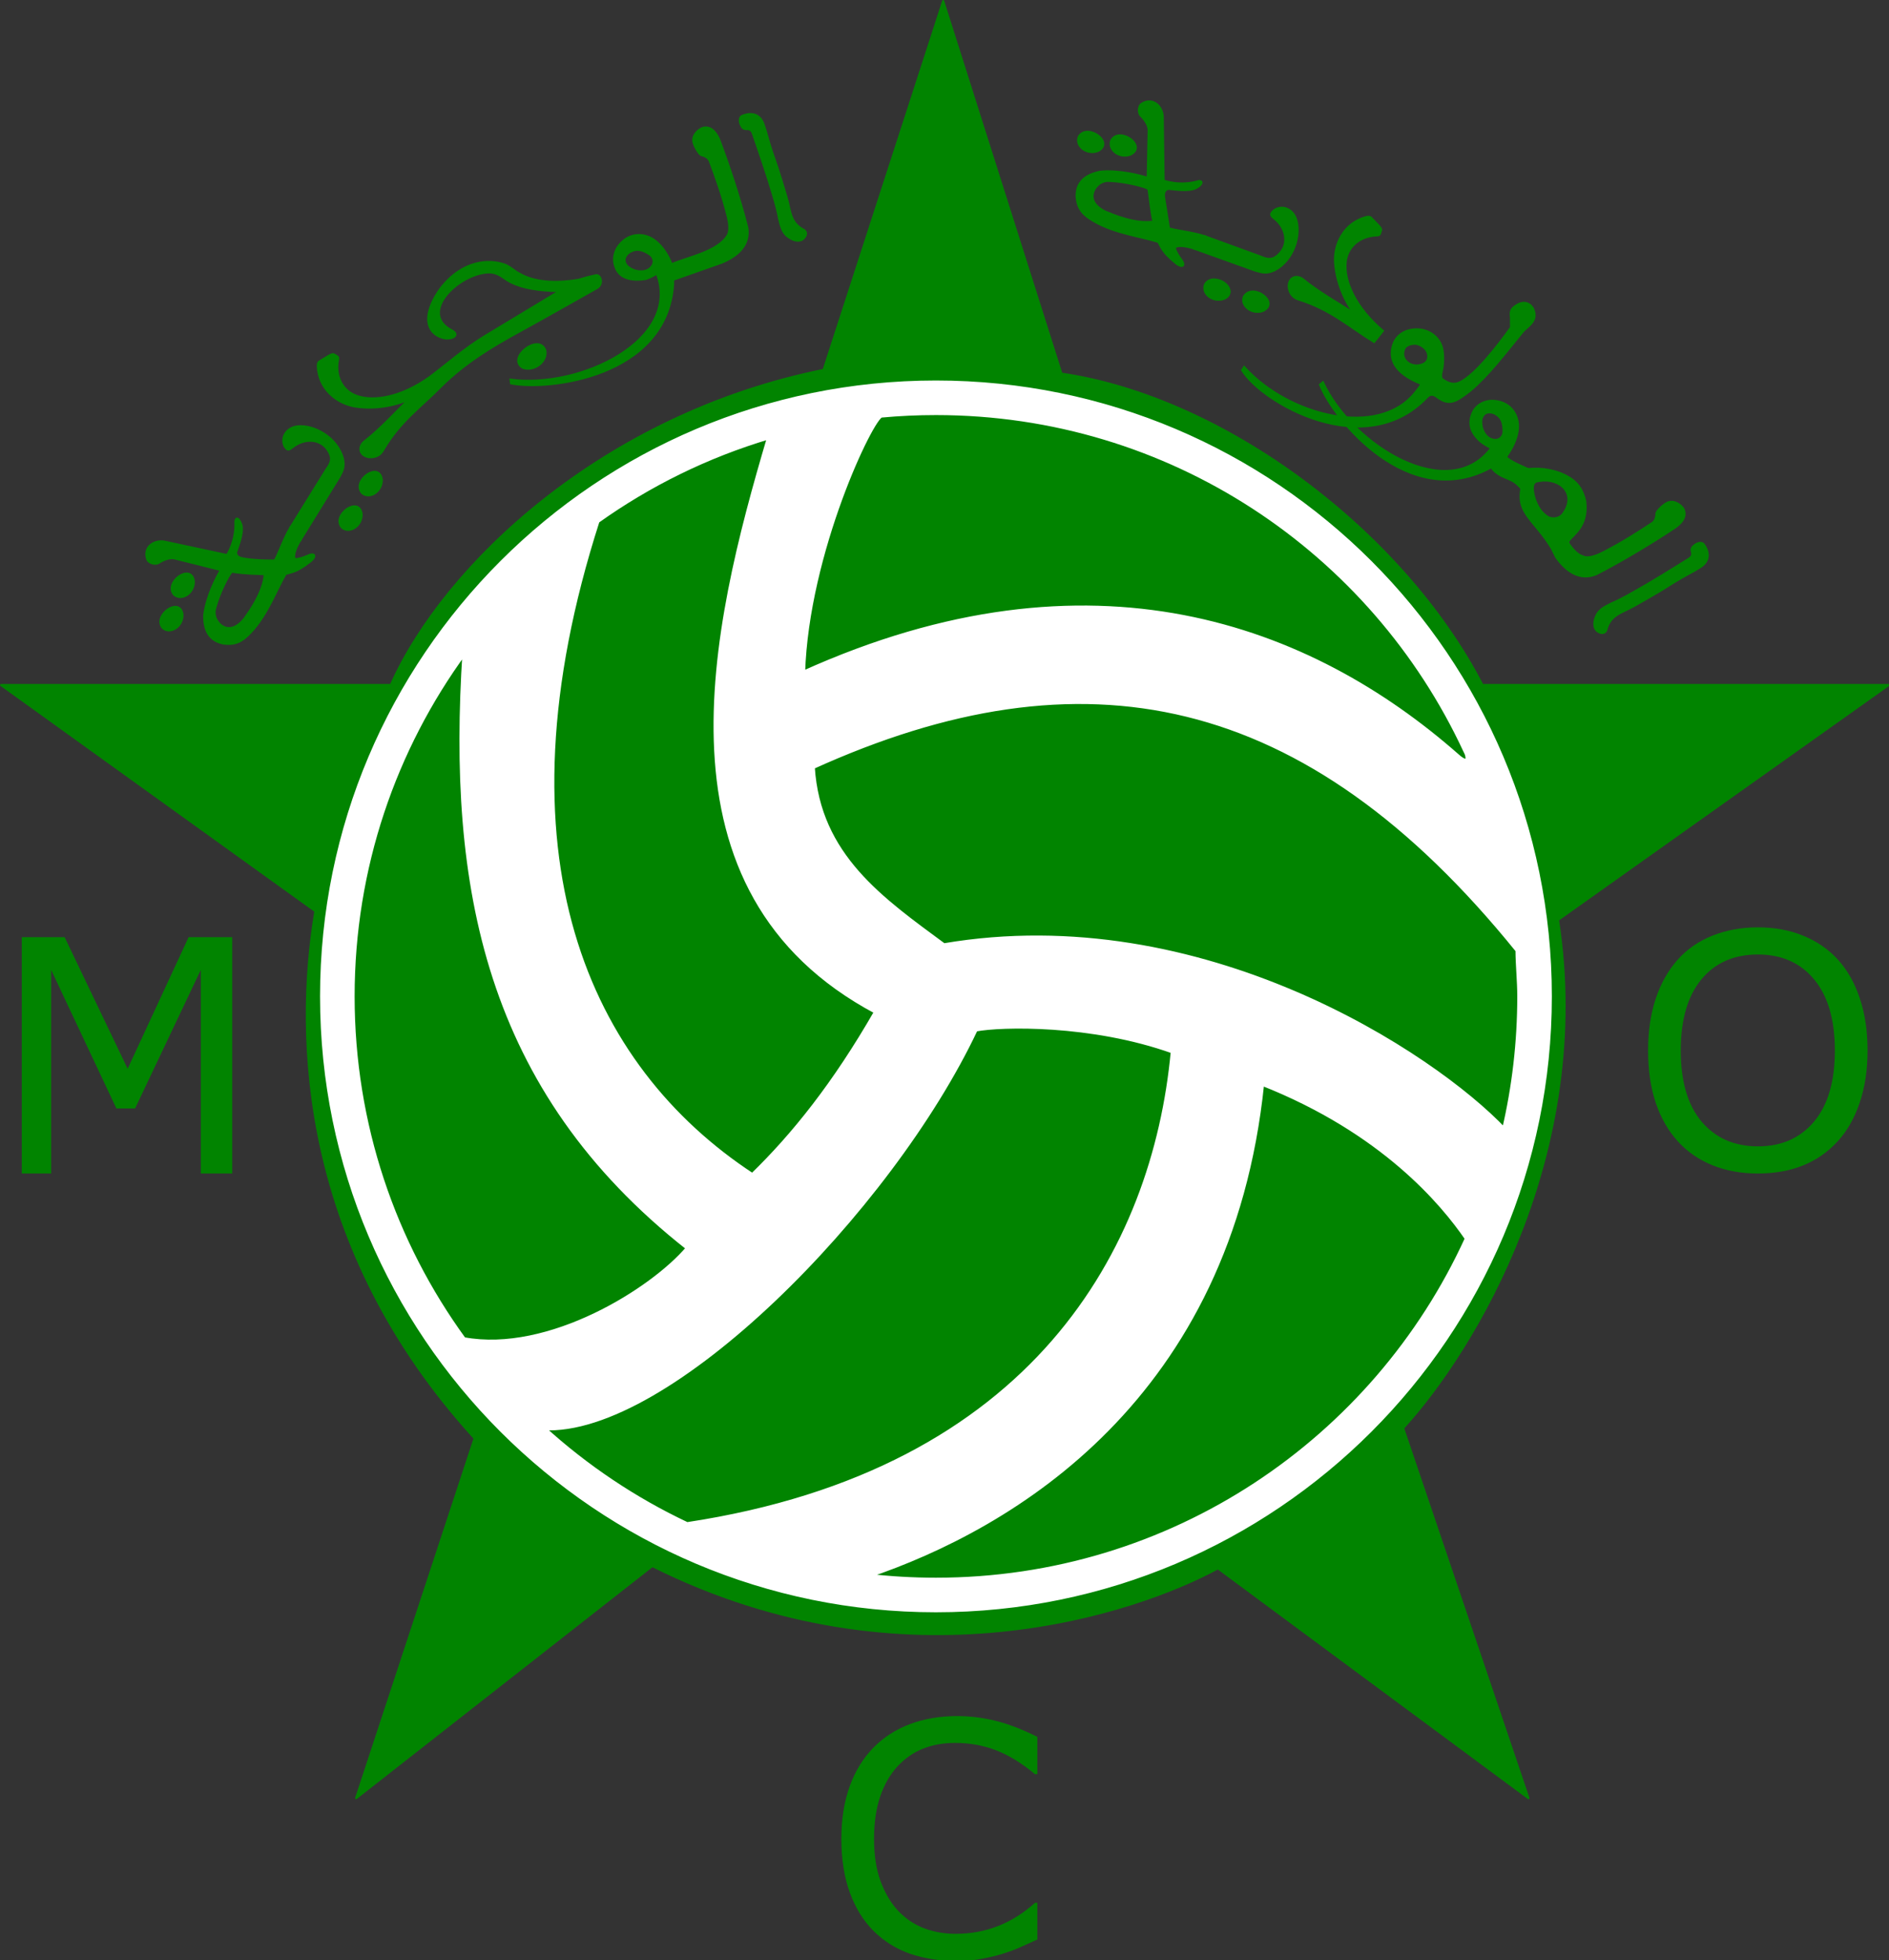 <?xml version="1.0" encoding="UTF-8" standalone="no"?>
<!-- Created with Inkscape (http://www.inkscape.org/) -->

<svg
   xmlns:dc="http://purl.org/dc/elements/1.1/"
   xmlns:cc="http://creativecommons.org/ns#"
   xmlns:rdf="http://www.w3.org/1999/02/22-rdf-syntax-ns#"
   xmlns:svg="http://www.w3.org/2000/svg"
   xmlns="http://www.w3.org/2000/svg"
   xmlns:sodipodi="http://sodipodi.sourceforge.net/DTD/sodipodi-0.dtd"
   xmlns:inkscape="http://www.inkscape.org/namespaces/inkscape"
   id="svg2"
   version="1.1"
   inkscape:version="0.91 r13725"
   width="578.166"
   height="600"
   viewBox="0 0 578.166 600"
   sodipodi:docname="MCO.svg">
  <rect x="0" y="0" width="578.166" height="600" fill="#333333" stroke="none"/>
  <defs
     id="defs6" />
  <sodipodi:namedview
     pagecolor="#ffffff"
     bordercolor="#666666"
     borderopacity="1"
     objecttolerance="10"
     gridtolerance="10"
     guidetolerance="10"
     inkscape:pageopacity="0"
     inkscape:pageshadow="2"
     inkscape:window-width="1366"
     inkscape:window-height="706"
     id="namedview4"
     showgrid="false"
     inkscape:zoom="0.885"
     inkscape:cx="289.08282"
     inkscape:cy="300"
     inkscape:window-x="-8"
     inkscape:window-y="-8"
     inkscape:window-maximized="1"
     inkscape:current-layer="svg2"
     showguides="true"
     fit-margin-top="0"
     fit-margin-left="0"
     fit-margin-right="0"
     fit-margin-bottom="0" />
  <g
     id="g4303"
     transform="matrix(1.323,0,0,1.323,-48.837,-41.693)">
    <path
       sodipodi:nodetypes="cccccccccccccccc"
       inkscape:connector-curvature="0"
       id="path4138"
       d="m 227.454,117.106 27.66,-85.332 27.347,86.192 c 37.672,5.521 78.936,36.427 97.396,72.035 l 93.964,0 -76.477,54.321 c 8.283,53.99 -19.262,99.41 -35.834,117.588 L 390.502,447.5 318.668,394.324 c -18.677,10.169 -72.389,28.702 -130.845,-0.522 L 119.313,447.5 146.722,364.269 C 106.445,320.098 104.985,271.596 109.885,242.305 l -72.71,-52.305 90.168,0 c 12.374,-27.786 49.121,-62.608 100.111,-72.894 z"
       inkscape:transform-center-y="-22.382473"
       inkscape:transform-center-x="1.1512752"
       style="fill:#018400;fill-opacity:1;fill-rule:nonzero;stroke:#018400;stroke-width:0.5;stroke-linecap:round;stroke-linejoin:round;stroke-miterlimit:4;stroke-dasharray:none;stroke-opacity:1" />
    <path
       sodipodi:nodetypes="sssssccccccssccccsccccccsccccccccsccc"
       inkscape:connector-curvature="0"
       id="path4141"
       d="m 253.441,120.041 c -78.375,0 -141.986,63.611 -141.986,141.986 0,78.375 63.611,141.986 141.986,141.986 78.375,0 141.984,-63.611 141.984,-141.986 0,-78.375 -63.609,-141.986 -141.984,-141.986 z m -42.468,183.4 c -38.144,-25.025 -60.773,-73.867 -35.852,-151.392 11.954,-8.525 25.359,-15.149 39.775,-19.432 -13.122,44.283 -27.814,105.029 24.743,132.972 -9.556,16.658 -19.111,28.592 -28.667,37.852 z m 11.697,-116.21 c 0.857,-28.037 16.005,-59.409 18.14,-59.608 4.158,-0.387 8.372,-0.582 12.631,-0.582 54.269,0 101.023,31.968 122.47,78.114 0.913,1.577 0.901,3.771 -1.903,1.229 -33.941,-29.858 -84.551,-49.334 -151.338,-19.154 z m 165.341,64.136 c 0.017,3.528 0.414,7.073 0.414,10.661 0,10.615 -1.223,20.943 -3.536,30.85 -16.388,-17.294 -69.899,-52.79 -129.629,-42.632 -14.257,-10.543 -29.06,-20.663 -30.351,-41.291 62.4,-28.317 114.16,-18.115 163.101,42.412 z m -59.137,30.818 c 28.031,11.073 41.875,27.741 47.431,35.859 -21.265,46.606 -68.26,78.97 -122.864,78.97 -5.376,0 -10.678,-0.314 -15.889,-0.924 33.654,-11.343 83.846,-41.182 91.322,-113.906 z M 195.864,384.168 c -12.205,-5.759 -23.406,-13.294 -33.27,-22.271 28.72,1.596 80.188,-50.205 100.022,-92.239 5.826,-1.128 26.804,-1.653 45.655,5.087 -4.241,45.624 -31.977,97.231 -112.407,109.423 z m -51.659,-42.789 c -16.198,-22.268 -25.75,-49.687 -25.75,-79.352 0,-29.788 9.632,-57.312 25.953,-79.63 -3.502,54.043 4.966,101.09 51.699,137.852 -8.175,9.698 -32.17,24.776 -51.902,21.129 z"
       style="color:#000000;font-style:normal;font-variant:normal;font-weight:normal;font-stretch:normal;font-size:medium;line-height:normal;font-family:sans-serif;text-indent:0;text-align:start;text-decoration:none;text-decoration-line:none;text-decoration-style:solid;text-decoration-color:#000000;letter-spacing:normal;word-spacing:normal;text-transform:none;direction:ltr;block-progression:tb;writing-mode:lr-tb;baseline-shift:baseline;text-anchor:start;white-space:normal;clip-rule:nonzero;display:inline;overflow:visible;visibility:visible;opacity:1;isolation:auto;mix-blend-mode:normal;color-interpolation:sRGB;color-interpolation-filters:linearRGB;solid-color:#000000;solid-opacity:1;fill:#ffffff;fill-opacity:1;fill-rule:nonzero;stroke:#ffffff;stroke-width:1;stroke-linecap:round;stroke-linejoin:round;stroke-miterlimit:4;stroke-dasharray:none;stroke-dashoffset:0;stroke-opacity:1;color-rendering:auto;image-rendering:auto;shape-rendering:auto;text-rendering:auto;enable-background:accumulate" />
    <path
       d="m 90.638,303 -7.27,0 0,-47.105 -15.2,32.052 -4.332,0 -15.09,-32.052 0,47.105 -6.792,0 0,-54.668 9.913,0 14.576,30.437 14.099,-30.437 10.097,0 0,54.668 z"
       style="font-style:normal;font-weight:normal;font-size:medium;line-height:125%;font-family:sans-serif;letter-spacing:0px;word-spacing:0px;fill:#018400;fill-opacity:1;stroke:none;stroke-width:1px;stroke-linecap:butt;stroke-linejoin:miter;stroke-opacity:1"
       id="path4150"
       inkscape:connector-curvature="0" />
    <path
       d="m 276.898,480.222 q -2.019,0.881 -3.671,1.652 -1.615,0.771 -4.259,1.615 -2.24,0.698 -4.883,1.175 -2.607,0.514 -5.764,0.514 -5.948,0 -10.831,-1.652 -4.846,-1.689 -8.444,-5.25 -3.525,-3.488 -5.507,-8.848 -1.983,-5.397 -1.983,-12.52 0,-6.756 1.909,-12.079 1.909,-5.324 5.507,-8.995 3.488,-3.561 8.408,-5.434 4.957,-1.872 10.978,-1.872 4.406,0 8.775,1.065 4.406,1.065 9.766,3.745 l 0,8.628 -0.551,0 q -4.516,-3.782 -8.958,-5.507 -4.442,-1.726 -9.509,-1.726 -4.149,0 -7.49,1.358 -3.304,1.322 -5.911,4.149 -2.533,2.754 -3.965,6.976 -1.395,4.186 -1.395,9.693 0,5.764 1.542,9.913 1.579,4.149 4.039,6.756 2.57,2.717 5.985,4.039 3.451,1.285 7.27,1.285 5.25,0 9.84,-1.799 4.589,-1.799 8.591,-5.397 l 0.514,0 0,8.518 z"
       style="font-style:normal;font-weight:normal;font-size:medium;line-height:125%;font-family:sans-serif;letter-spacing:0px;word-spacing:0px;fill:#018400;fill-opacity:1;stroke:none;stroke-width:1px;stroke-linecap:butt;stroke-linejoin:miter;stroke-opacity:1"
       id="path4152"
       inkscape:connector-curvature="0" />
    <path
       d="m 462.062,253.472 q 3.341,3.671 5.103,8.995 1.799,5.324 1.799,12.079 0,6.756 -1.836,12.116 -1.799,5.324 -5.067,8.885 -3.378,3.708 -8.004,5.581 Q 449.469,303 443.558,303 q -5.764,0 -10.5,-1.909 -4.699,-1.909 -8.004,-5.544 -3.304,-3.635 -5.103,-8.922 -1.762,-5.287 -1.762,-12.079 0,-6.682 1.762,-11.969 1.762,-5.324 5.14,-9.105 3.231,-3.598 8.004,-5.507 4.81,-1.909 10.464,-1.909 5.874,0 10.537,1.946 4.699,1.909 7.967,5.471 z m -0.661,21.074 q 0,-10.647 -4.773,-16.412 -4.773,-5.801 -13.034,-5.801 -8.334,0 -13.107,5.801 -4.736,5.764 -4.736,16.412 0,10.757 4.846,16.485 4.846,5.691 12.997,5.691 8.151,0 12.96,-5.691 4.846,-5.728 4.846,-16.485 z"
       style="font-style:normal;font-weight:normal;font-size:medium;line-height:125%;font-family:sans-serif;letter-spacing:0px;word-spacing:0px;fill:#018400;fill-opacity:1;stroke:none;stroke-width:1px;stroke-linecap:butt;stroke-linejoin:miter;stroke-opacity:1"
       id="path4154"
       inkscape:connector-curvature="0" />
    <path
       sodipodi:nodetypes="cccccccccccccccccccccccc"
       d="m 390.416,140.001 c 0.409,-0.033 0.8,-0.057 1.174,-0.072 3.275,-0.148 6.812,0.799 9.223,2.628 1.356,1.055 2.349,2.54 2.879,4.91 0.7,5.894 -2.872,7.725 -3.842,9.209 -0.088,0.131 -0.169,0.432 0.237,0.938 1.478,2.007 2.363,2.372 3.279,2.688 1.22,0.416 3.112,-0.353 4.485,-1.059 4.227,-2.182 7.691,-4.386 11.376,-6.81 0.719,-0.595 0.851,-1.404 0.873,-2.222 0.086,-0.543 1.981,-2.408 2.988,-2.575 1.075,-0.303 2.524,0.429 3.282,1.551 0.998,1.971 -0.728,3.558 -1.882,4.378 -4.736,3.152 -11.821,7.507 -18.285,10.823 -3.732,1.531 -6.86,-0.52 -9.31,-3.951 l -1.013,-2.044 c -3.97,-6.553 -8.172,-8.066 -7.026,-13.842 z m 2.328,8.616 c 0.727,1.377 1.84,2.247 2.498,2.595 1.157,0.387 2.4,0.189 3.159,-0.722 3.484,-4.554 -0.424,-8.454 -5.314,-7.685 -1.274,0.125 -1.469,0.584 -1.538,1.611 -0.011,0.91 0.343,2.685 1.195,4.201 z"
       id="path4174"
       inkscape:connector-curvature="0"
       style="font-style:normal;font-variant:normal;font-weight:normal;font-stretch:normal;font-size:medium;line-height:125%;font-family:'Wingdings 3';-inkscape-font-specification:'Wingdings 3, ';letter-spacing:0px;word-spacing:0px;fill:#018400;fill-opacity:1;stroke:#018400;stroke-width:0.4;stroke-linecap:butt;stroke-linejoin:miter;stroke-miterlimit:4;stroke-dasharray:none;stroke-opacity:1" />
    <path
       sodipodi:nodetypes="ccccccscccccccccc"
       d="m 370.554,117.078 c -0.333,1.285 -0.265,1.824 0.054,2.149 l -1.215,4.16 c -0.794,-0.562 -1.539,-0.817 -2.322,0.041 -14.368,15.164 -38.286,1.248 -42.838,-6.283 l 0.507,-0.778 c 10.296,11.446 31.253,16.661 39.669,5.794 0.513,-0.662 0.878,-1.031 1.292,-1.815 -6.197,-2.44 -7.589,-5.742 -6.52,-9.054 0.54,-1.699 1.823,-2.797 3.36,-3.309 3.883,-1.124 7.15,0.956 7.981,3.895 0.497,1.661 0.239,4.695 0.031,5.2 z m -6.055,-5.994 c -0.805,-0.063 -1.997,0.117 -2.599,0.946 -1.133,2.264 0.833,4.189 3.026,4 1.821,-0.199 2.47,-1.17 2.375,-2.201 -0.086,-1.674 -1.818,-2.615 -2.802,-2.745 z"
       id="path4176"
       inkscape:connector-curvature="0"
       style="font-style:normal;font-variant:normal;font-weight:normal;font-stretch:normal;font-size:medium;line-height:125%;font-family:'Wingdings 3';-inkscape-font-specification:'Wingdings 3, ';letter-spacing:0px;word-spacing:0px;fill:#018400;fill-opacity:1;stroke:#018400;stroke-width:0.4;stroke-linecap:butt;stroke-linejoin:miter;stroke-miterlimit:4;stroke-dasharray:none;stroke-opacity:1" />
    <path
       sodipodi:nodetypes="cccccsccccccscc"
       d="m 354.138,81.88 1.784,1.854 c 0.505,0.601 0.602,0.815 0.525,1.045 l -0.205,0.661 c -0.161,0.541 -0.444,0.549 -0.72,0.558 -4.296,0.151 -6.869,2.867 -7.242,6.009 -0.537,4.516 2.292,10.706 8.602,16.045 l -2.072,2.624 c -5.664,-3.448 -10.011,-7.528 -17.46,-9.835 -1.395,-0.395 -2.128,-1.515 -2.322,-2.801 -0.194,-2.395 1.879,-3.164 3.446,-1.853 3.469,2.837 7.994,5.405 11.618,7.713 -1.236,-1.394 -4.002,-6.151 -4.354,-11.671 -0.261,-4.098 1.934,-9.082 7.192,-10.518 0.726,-0.189 1.009,-0.026 1.208,0.168 z"
       id="path4180"
       inkscape:connector-curvature="0"
       style="font-style:normal;font-variant:normal;font-weight:normal;font-stretch:normal;font-size:medium;line-height:125%;font-family:'Wingdings 3';-inkscape-font-specification:'Wingdings 3, ';letter-spacing:0px;word-spacing:0px;fill:#018400;fill-opacity:1;stroke:#018400;stroke-width:0.4;stroke-linecap:butt;stroke-linejoin:miter;stroke-miterlimit:4;stroke-dasharray:none;stroke-opacity:1" />
    <path
       sodipodi:nodetypes="ccccccccccccccccccccccccccc"
       d="m 302.577,75.254 c -0.969,-0.619 -5.442,-1.687 -8.682,-1.832 -0.924,-0.094 -1.631,0.027 -2.463,0.52 -1.764,1.187 -3.246,4.278 1.165,6.493 1.974,0.794 6.909,2.934 11.108,2.323 -0.376,-1.559 -0.752,-4.698 -1.128,-7.504 z m 4.801,9.014 c 0.435,0.4 5.576,0.931 8.263,1.871 l -2.265,3.002 c -1.49,-0.556 -3.981,-1.069 -4.641,-0.318 0.153,0.835 0.831,1.869 1.402,2.664 1.284,1.603 0.202,2.246 -1.492,0.689 -2.691,-2.193 -3.034,-3.329 -3.781,-4.669 -3.879,-1.243 -10.099,-1.983 -14.875,-4.783 -2.578,-1.461 -3.751,-2.849 -4.036,-5.557 -0.111,-2.852 1.222,-5.044 5.381,-5.946 4.34,-0.481 9.524,0.868 11.061,1.41 l 0.214,-10.538 c 0.17,-1.377 -0.75,-2.681 -1.617,-3.605 -0.936,-0.72 -0.748,-2.448 -0.042,-2.936 2.417,-1.632 4.754,0.248 4.992,2.771 l 0.209,14.965 c 1.726,0.531 4.532,1.078 7.959,0.128 1.178,-0.128 0.903,0.692 -0.067,1.352 -1.3,1.06 -4.098,0.763 -6.342,0.526 -1.231,-0.323 -1.67,0.954 -1.431,1.935 z"
       id="path4184"
       inkscape:connector-curvature="0"
       style="font-style:normal;font-variant:normal;font-weight:normal;font-stretch:normal;font-size:medium;line-height:125%;font-family:'Wingdings 3';-inkscape-font-specification:'Wingdings 3, ';letter-spacing:0px;word-spacing:0px;fill:#018400;fill-opacity:1;stroke:#018400;stroke-width:0.4;stroke-linecap:butt;stroke-linejoin:miter;stroke-miterlimit:4;stroke-dasharray:none;stroke-opacity:1" />
    <path
       sodipodi:nodetypes="ccccccccccccccccc"
       d="m 406.195,177.341 c -0.918,-1.229 -0.314,-2.747 0.105,-3.646 0.693,-1.235 1.824,-1.813 3.472,-2.636 1.251,-0.518 2.937,-1.383 5.056,-2.596 2.138,-1.201 4.348,-2.501 6.63,-3.899 2.149,-1.295 3.973,-2.461 5.947,-3.676 1.022,-0.578 1.062,-1.097 0.879,-1.767 -0.059,-0.387 -0.161,-0.595 0.19,-1.088 0.855,-0.908 1.942,-1.249 2.547,-0.696 0.969,1.23 2.018,3.816 -0.927,5.522 -1.26,0.837 -3.588,1.952 -5.803,3.342 -2.208,1.407 -4.219,2.625 -6.035,3.653 -2.257,1.289 -4.17,2.422 -5.385,2.925 -1.215,0.636 -3.432,1.442 -4.231,4.2 -0.098,0.572 -0.447,0.902 -0.756,0.97 -0.581,0.182 -1.396,-0.267 -1.691,-0.606 z"
       id="path4168"
       inkscape:connector-curvature="0"
       style="font-style:normal;font-variant:normal;font-weight:normal;font-stretch:normal;font-size:medium;line-height:125%;font-family:'Wingdings 3';-inkscape-font-specification:'Wingdings 3, ';letter-spacing:0px;word-spacing:0px;fill:#018400;fill-opacity:1;stroke:#018400;stroke-width:0.4;stroke-linecap:butt;stroke-linejoin:miter;stroke-miterlimit:4;stroke-dasharray:none;stroke-opacity:1" />
    <path
       id="path4178"
       d="m 321.326,99.427 a 2.941,2.199 20.776 0 1 -3.409,1.19 2.941,2.199 20.776 0 1 -2.171,-3.035 2.941,2.199 20.776 0 1 3.409,-1.19 2.941,2.199 20.776 0 1 2.171,3.035 z"
       style="opacity:0.726;fill:#018400;fill-opacity:1;fill-rule:nonzero;stroke:#018400;stroke-width:0.4;stroke-linecap:round;stroke-linejoin:miter;stroke-miterlimit:4;stroke-dasharray:none;stroke-opacity:1"
       inkscape:connector-curvature="0" />
    <path
       id="path4178-5"
       d="m 330.127,102.289 a 2.941,2.199 20.776 0 1 -3.409,1.19 2.941,2.199 20.776 0 1 -2.171,-3.035 2.941,2.199 20.776 0 1 3.409,-1.19 2.941,2.199 20.776 0 1 2.171,3.035 z"
       style="opacity:0.726;fill:#018400;fill-opacity:1;fill-rule:nonzero;stroke:#018400;stroke-width:0.4;stroke-linecap:round;stroke-linejoin:miter;stroke-miterlimit:4;stroke-dasharray:none;stroke-opacity:1"
       inkscape:connector-curvature="0" />
    <path
       style="font-style:normal;font-variant:normal;font-weight:normal;font-stretch:normal;font-size:medium;line-height:125%;font-family:'Wingdings 3';-inkscape-font-specification:'Wingdings 3, ';letter-spacing:0px;word-spacing:0px;fill:#018400;fill-opacity:1;stroke:#018400;stroke-width:0.4;stroke-linecap:butt;stroke-linejoin:miter;stroke-miterlimit:4;stroke-dasharray:none;stroke-opacity:1"
       inkscape:connector-curvature="0"
       id="path4222"
       d="m 110.831,115.087 2.205,-1.326 c 0.699,-0.358 0.929,-0.405 1.136,-0.279 l 0.599,0.347 c 0.492,0.277 0.436,0.555 0.383,0.827 -0.812,4.221 1.262,7.335 4.242,8.4 4.134,1.478 10.488,0.247 16.871,-4.301 3.994,-2.985 8.123,-6.678 12.862,-9.54 l 16.034,-9.682 c 1.357,-0.706 0.9,-0.646 -0.197,-0.678 -5.025,-0.193 -8.47,-1.07 -10.788,-2.528 -1.511,-1.105 -2.676,-1.834 -4.347,-1.759 -6.905,0.356 -16.226,9.394 -8.312,13.398 1.528,0.819 0.755,1.954 -1.425,1.889 -3.633,-0.481 -6.524,-4.188 -1.305,-11.593 5.117,-6.623 11.309,-6.844 14.871,-5.562 1.298,0.446 2.537,1.719 3.348,2.04 3.301,1.984 8.2,2.416 13.806,1.458 1.591,-0.455 1.451,-0.479 3.844,-1.012 1.22,-0.4 2.124,2.127 0.232,3.082 -6.055,3.393 -11.993,6.797 -18.15,10.17 -6.143,3.365 -12.205,7.041 -17.688,12.419 -4.625,4.752 -9.572,8.079 -13.483,14.825 -0.697,1.272 -1.952,1.736 -3.248,1.638 -2.378,-0.345 -2.665,-2.538 -1.037,-3.773 3.54,-2.749 7.052,-6.587 10.111,-9.604 -1.635,0.894 -6.889,2.528 -12.349,1.64 -4.053,-0.66 -8.422,-3.912 -8.648,-9.357 -0.022,-0.75 0.2,-0.99 0.433,-1.14 z"
       sodipodi:nodetypes="cccccsccccccccccccccscccccscc" />
    <path
       style="font-style:normal;font-variant:normal;font-weight:normal;font-stretch:normal;font-size:medium;line-height:125%;font-family:'Wingdings 3';-inkscape-font-specification:'Wingdings 3, ';letter-spacing:0px;word-spacing:0px;fill:#018400;fill-opacity:1;stroke:#018400;stroke-width:0.4;stroke-linecap:butt;stroke-linejoin:miter;stroke-miterlimit:4;stroke-dasharray:none;stroke-opacity:1"
       inkscape:connector-curvature="0"
       id="path4224"
       d="m 104.082,153.508 8.311,-13.41 c 1.49,-1.931 1.285,-3.056 0.227,-4.598 -1.723,-2.456 -5.285,-2.663 -8.033,-0.474 -1.012,0.813 -1.239,0.674 -1.873,-0.281 -0.91,-1.928 0.342,-4.306 3.046,-4.627 3.798,-0.4 9.198,2.543 10.519,7.453 0.434,2.002 -0.07,2.883 -0.869,4.359 l -8.906,14.457 z"
       sodipodi:nodetypes="cccccccccc" />
    <path
       style="font-style:normal;font-variant:normal;font-weight:normal;font-stretch:normal;font-size:medium;line-height:125%;font-family:'Wingdings 3';-inkscape-font-specification:'Wingdings 3, ';letter-spacing:0px;word-spacing:0px;fill:#018400;fill-opacity:1;stroke:#018400;stroke-width:0.4;stroke-linecap:butt;stroke-linejoin:miter;stroke-miterlimit:4;stroke-dasharray:none;stroke-opacity:1"
       inkscape:connector-curvature="0"
       id="path4228"
       d="m 222.448,87.013 c -1.403,0.62 -2.747,-0.307 -3.531,-0.916 -1.049,-0.951 -1.36,-2.182 -1.795,-3.973 -0.225,-1.335 -0.693,-3.171 -1.402,-5.508 -0.693,-2.352 -1.467,-4.797 -2.321,-7.333 -0.783,-2.384 -1.513,-4.422 -2.257,-6.618 -0.336,-1.125 -0.832,-1.28 -1.526,-1.252 -0.39,-0.029 -0.616,0.024 -1.018,-0.428 -0.694,-1.036 -0.785,-2.172 -0.111,-2.638 1.415,-0.67 4.17,-1.116 5.176,2.136 0.535,1.415 1.102,3.933 1.963,6.402 0.879,2.466 1.617,4.699 2.214,6.698 0.753,2.487 1.43,4.605 1.649,5.902 0.349,1.326 0.639,3.667 3.15,5.061 0.536,0.223 0.78,0.637 0.777,0.953 0.047,0.607 -0.572,1.301 -0.968,1.513 z"
       sodipodi:nodetypes="ccccccccccccccccc" />
    <path
       style="font-style:normal;font-variant:normal;font-weight:normal;font-stretch:normal;font-size:medium;line-height:125%;font-family:'Wingdings 3';-inkscape-font-specification:'Wingdings 3, ';letter-spacing:0px;word-spacing:0px;fill:#018400;fill-opacity:1;stroke:#018400;stroke-width:0.4;stroke-linecap:butt;stroke-linejoin:miter;stroke-miterlimit:4;stroke-dasharray:none;stroke-opacity:1"
       inkscape:connector-curvature="0"
       id="path4218-2"
       d="m 192.674,97.255 c -1.451,21.623 -29.06,24.712 -37.567,22.977 l -0.118,-0.921 c 16.188,2.166 39.567,-9.125 33.876,-24.453 -0.893,0.549 -1.745,0.951 -2.545,1.223 -3.804,0.597 -6.167,-0.424 -6.987,-2.633 -0.69,-1.643 -0.425,-3.312 0.413,-4.698 2.228,-3.373 5.838,-3.533 8.376,-1.834 1.672,1.119 3.004,3.045 3.865,4.927 l 0.291,0.769 c 3.597,-1.592 10.615,-2.824 12.93,-6.644 0.678,-1.097 0.35,-3.112 -0.031,-4.608 -1.184,-4.607 -2.559,-8.476 -4.1,-12.609 -0.419,-0.834 -1.179,-1.142 -1.971,-1.346 -0.51,-0.205 -1.905,-2.469 -1.843,-3.487 -0.056,-1.116 0.981,-2.365 2.244,-2.853 2.144,-0.533 3.306,1.503 3.848,2.811 2.016,5.32 4.68,13.198 6.47,20.239 0.659,3.98 -2.038,6.571 -5.929,8.194 l -11.234,3.957 z m -5.317,-6.766 c -1.785,-1.191 -3.107,-1.577 -4.8,-0.603 -0.654,0.474 -1.077,1.071 -1.116,1.74 0.065,1.458 1.269,2.015 2.423,2.453 2.017,0.503 3.259,-0.057 3.979,-1.163 0.417,-0.751 0.356,-1.692 -0.486,-2.427 z"
       sodipodi:nodetypes="cccccccscccccccccccccccccccc" />
    <path
       style="font-style:normal;font-variant:normal;font-weight:normal;font-stretch:normal;font-size:medium;line-height:125%;font-family:'Wingdings 3';-inkscape-font-specification:'Wingdings 3, ';letter-spacing:0px;word-spacing:0px;fill:#018400;fill-opacity:1;stroke:#018400;stroke-width:0.4;stroke-linecap:butt;stroke-linejoin:miter;stroke-miterlimit:4;stroke-dasharray:none;stroke-opacity:1"
       inkscape:connector-curvature="0"
       id="path4208"
       d="m 314.109,73.412 c 1.178,-0.128 0.903,0.692 -0.067,1.352 m 1.598,11.374 12.863,4.687 c 2.215,1.021 3.266,0.571 4.533,-0.804 2.009,-2.227 1.417,-5.746 -1.33,-7.937 -1.018,-0.805 -0.934,-1.057 -0.144,-1.889 1.676,-1.317 4.274,-0.627 5.19,1.936 1.237,3.614 -0.426,9.533 -4.918,11.917 -1.855,0.87 -2.826,0.575 -4.443,0.125 l -14.016,-5.034 z"
       sodipodi:nodetypes="cccccccccccc" />
    <path
       style="font-style:normal;font-variant:normal;font-weight:normal;font-stretch:normal;font-size:medium;line-height:125%;font-family:'Wingdings 3';-inkscape-font-specification:'Wingdings 3, ';letter-spacing:0px;word-spacing:0px;fill:#018400;fill-opacity:1;stroke:#018400;stroke-width:0.4;stroke-linecap:butt;stroke-linejoin:miter;stroke-miterlimit:4;stroke-dasharray:none;stroke-opacity:1"
       inkscape:connector-curvature="0"
       id="path4210"
       d="m 370.608,119.227 c 1.306,0.945 2.61,1.379 4.013,0.718 3.59,-1.731 8.715,-8.361 11.823,-12.696 l -0.009,-2.258 c -0.294,-1.885 0.358,-2.314 1.767,-3.146 1.152,-0.549 2.443,-0.45 3.321,0.915 1.599,3.111 -1.428,4.276 -2.509,5.769 -3.965,4.848 -7.816,9.946 -12.033,13.468 -2.998,2.277 -4.722,3.625 -7.588,1.391"
       sodipodi:nodetypes="ccccccccc" />
    <path
       style="font-style:normal;font-variant:normal;font-weight:normal;font-stretch:normal;font-size:medium;line-height:125%;font-family:'Wingdings 3';-inkscape-font-specification:'Wingdings 3, ';letter-spacing:0px;word-spacing:0px;fill:#018400;fill-opacity:1;stroke:#018400;stroke-width:0.4;stroke-linecap:butt;stroke-linejoin:miter;stroke-miterlimit:4;stroke-dasharray:none;stroke-opacity:1"
       inkscape:connector-curvature="0"
       id="path4212"
       d="m 388.853,144.551 c -1.354,-1.536 -1.917,-1.772 -3.856,-2.58 -1.338,-0.558 -2.395,-1.355 -2.929,-2.102 l -0.173,-0.199 c -18.974,10.471 -36.501,-11.084 -39.641,-19.178 l 0.71,-0.597 c 6.932,14.789 29.071,28.35 38.887,15.274 -0.945,-0.454 -1.743,-0.953 -2.405,-1.48 -2.589,-2.276 -3.016,-4.624 -1.563,-7.301 1.009,-1.469 2.556,-2.148 4.176,-2.193 4.042,0.05 6.129,3.001 6.072,6.054 -0.037,2.011 -0.937,4.173 -2.055,5.915 l -0.717,1.098 c 1.221,1.127 3.769,2.122 5.057,2.738 m -5.704,-8.462 c 0.037,-2.145 -0.354,-3.466 -2.088,-4.364 -0.752,-0.294 -1.483,-0.327 -2.067,0.002 -1.191,0.843 -1.009,2.157 -0.754,3.365 0.668,1.969 1.81,2.711 3.13,2.718 0.857,-0.055 1.616,-0.616 1.779,-1.721 z"
       sodipodi:nodetypes="csccccccccscccccccccc" />
    <path
       sodipodi:nodetypes="ccccccccccccccccccccccccccc"
       d="m 90.557,163.814 c -0.819,0.807 -2.859,4.928 -3.723,8.054 -0.298,0.879 -0.338,1.596 -0.043,2.517 0.764,1.985 3.445,4.118 6.59,0.314 1.215,-1.747 4.402,-6.08 4.743,-10.31 -1.619,-0.104 -4.336,-0.051 -7.567,-0.575 z m 9.858,-2.669 c 0.487,-0.334 2.152,-5.228 3.667,-7.637 l 2.421,2.877 c -0.875,1.328 -1.93,3.642 -1.346,4.453 0.848,0.037 2.007,-0.393 2.909,-0.772 1.849,-0.894 2.235,0.304 0.338,1.608 -2.738,2.134 -3.922,2.215 -5.395,2.644 -2.077,3.504 -4.187,9.402 -7.982,13.433 -1.999,2.187 -3.615,3.021 -6.318,2.694 -2.805,-0.528 -4.644,-2.316 -4.595,-6.572 0.5,-4.337 2.971,-9.09 3.842,-10.468 l -10.224,-2.56 c -1.304,-0.473 -2.781,0.133 -3.875,0.772 -0.911,0.752 -2.554,0.183 -2.871,-0.614 -1.051,-2.72 1.303,-4.579 3.815,-4.247 l 14.634,3.135 c 0.903,-1.564 2.062,-4.177 1.9,-7.73 0.138,-1.177 0.876,-0.726 1.303,0.367 0.743,1.504 -0.171,4.165 -0.902,6.3 -0.379,0.724 -0.041,1.277 0.516,1.577 1.072,0.563 5.656,0.807 8.163,0.741 z"
       id="path4216"
       inkscape:connector-curvature="0"
       style="font-style:normal;font-variant:normal;font-weight:normal;font-stretch:normal;font-size:medium;line-height:125%;font-family:'Wingdings 3';-inkscape-font-specification:'Wingdings 3, ';letter-spacing:0px;word-spacing:0px;fill:#018400;fill-opacity:1;stroke:#018400;stroke-width:0.4;stroke-linecap:butt;stroke-linejoin:miter;stroke-miterlimit:4;stroke-dasharray:none;stroke-opacity:1" />
    <path
       sodipodi:nodetypes="ccc"
       inkscape:connector-curvature="0"
       id="path4229"
       d="m 81.72,166.012 c 0.073,2.755 -2.825,4.534 -4.504,3.05 -2.393,-2.82 3.962,-7.333 4.504,-3.05 z"
       style="fill:#018400;fill-opacity:1;fill-rule:evenodd;stroke:#018400;stroke-width:0.554px;stroke-linecap:butt;stroke-linejoin:miter;stroke-opacity:1" />
    <path
       sodipodi:nodetypes="ccc"
       inkscape:connector-curvature="0"
       id="path4229-8"
       d="m 79.101,173.719 c 0.073,2.755 -2.825,4.534 -4.504,3.05 -2.393,-2.82 3.962,-7.333 4.504,-3.05 z"
       style="fill:#018400;fill-opacity:1;fill-rule:evenodd;stroke:#018400;stroke-width:0.554px;stroke-linecap:butt;stroke-linejoin:miter;stroke-opacity:1" />
    <path
       sodipodi:nodetypes="ccc"
       inkscape:connector-curvature="0"
       id="path4229-82"
       d="m 125.2,142.485 c 0.073,2.755 -2.825,4.534 -4.504,3.05 -2.393,-2.82 3.962,-7.333 4.504,-3.05 z"
       style="fill:#018400;fill-opacity:1;fill-rule:evenodd;stroke:#018400;stroke-width:0.554px;stroke-linecap:butt;stroke-linejoin:miter;stroke-opacity:1" />
    <path
       sodipodi:nodetypes="ccc"
       inkscape:connector-curvature="0"
       id="path4229-6"
       d="m 120.539,150.466 c 0.073,2.755 -2.825,4.534 -4.504,3.05 -2.393,-2.82 3.962,-7.333 4.504,-3.05 z"
       style="fill:#018400;fill-opacity:1;fill-rule:evenodd;stroke:#018400;stroke-width:0.554px;stroke-linecap:butt;stroke-linejoin:miter;stroke-opacity:1" />
    <path
       sodipodi:nodetypes="ccc"
       inkscape:connector-curvature="0"
       id="path4229-3"
       d="m 163.003,112.63 c 0.515,2.631 -2.865,4.924 -5.209,3.837 -3.45,-2.226 3.868,-7.842 5.209,-3.837 z"
       style="fill:#018400;fill-opacity:1;fill-rule:evenodd;stroke:#018400;stroke-width:0.618px;stroke-linecap:butt;stroke-linejoin:miter;stroke-opacity:1" />
    <path
       sodipodi:nodetypes="ccc"
       inkscape:connector-curvature="0"
       id="path4229-0"
       d="m 298.42,67.236 c -2.579,0.971 -5.209,-1.185 -4.357,-3.257 1.881,-3.185 8.226,1.343 4.357,3.257 z"
       style="fill:#018400;fill-opacity:1;fill-rule:evenodd;stroke:#018400;stroke-width:0.554px;stroke-linecap:butt;stroke-linejoin:miter;stroke-opacity:1" />
    <path
       sodipodi:nodetypes="ccc"
       inkscape:connector-curvature="0"
       id="path4229-0-2"
       d="m 290.889,66.408 c -2.579,0.971 -5.209,-1.185 -4.357,-3.257 1.881,-3.185 8.226,1.343 4.357,3.257 z"
       style="fill:#018400;fill-opacity:1;fill-rule:evenodd;stroke:#018400;stroke-width:0.554px;stroke-linecap:butt;stroke-linejoin:miter;stroke-opacity:1" />
    <path
       sodipodi:nodetypes="ccc"
       inkscape:connector-curvature="0"
       id="path4229-0-5"
       d="m 329.124,103.367 c -2.579,0.971 -5.209,-1.185 -4.357,-3.257 1.881,-3.185 8.226,1.343 4.357,3.257 z"
       style="fill:#018400;fill-opacity:1;fill-rule:evenodd;stroke:#018400;stroke-width:0.554px;stroke-linecap:butt;stroke-linejoin:miter;stroke-opacity:1" />
    <path
       sodipodi:nodetypes="ccc"
       inkscape:connector-curvature="0"
       id="path4229-0-2-2"
       d="m 320.094,100.579 c -2.579,0.971 -5.209,-1.185 -4.357,-3.257 1.881,-3.185 8.226,1.343 4.357,3.257 z"
       style="fill:#018400;fill-opacity:1;fill-rule:evenodd;stroke:#018400;stroke-width:0.554px;stroke-linecap:butt;stroke-linejoin:miter;stroke-opacity:1" />
  </g>
</svg>
